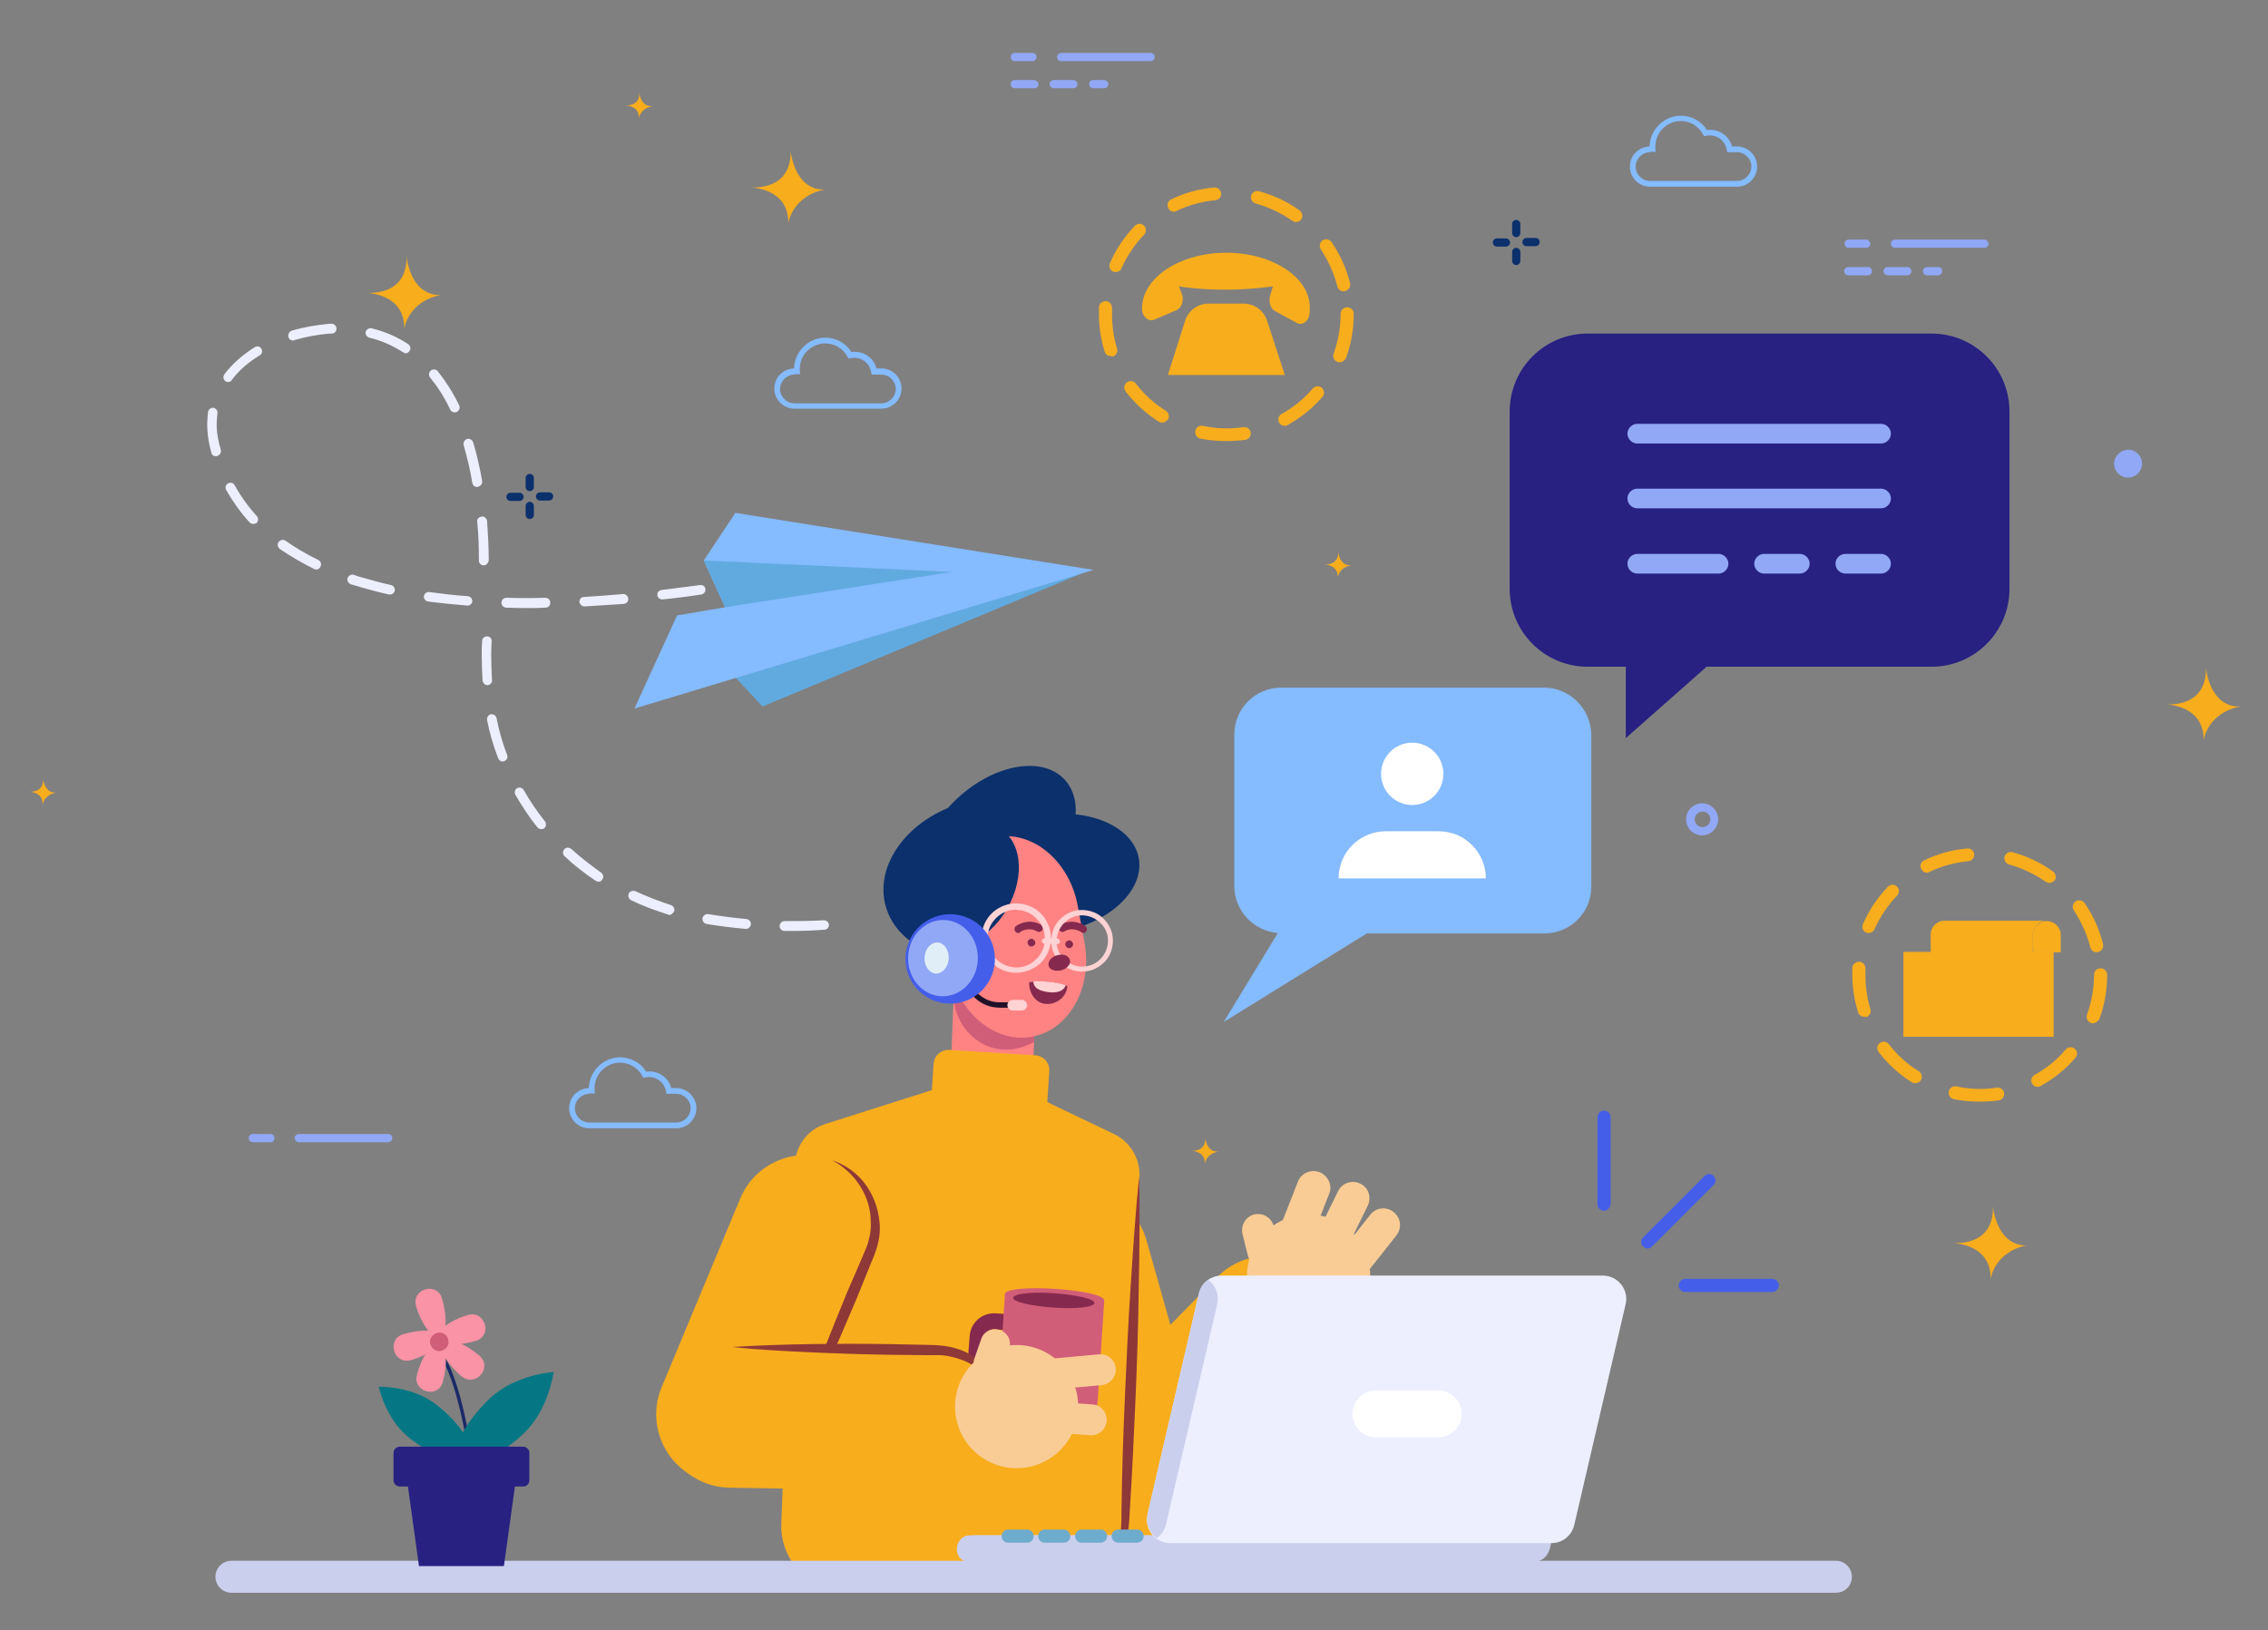 <?xml version="1.0" encoding="utf-8"?>
<!-- Generator: Adobe Illustrator 24.1.2, SVG Export Plug-In . SVG Version: 6.00 Build 0)  -->
<svg version="1.1" id="OBJECTS" xmlns="http://www.w3.org/2000/svg" xmlns:xlink="http://www.w3.org/1999/xlink" x="0px" y="0px"
	 viewBox="0 0 552.7 397.3" style="enable-background:new 0 0 552.7 397.3;" xml:space="preserve">
<rect x="0" y="0" width="552.7" height="397.3" fill="#808080" stroke="none"/>
<style type="text/css">
	.st0{fill:#91A8F6;}
	.st1{fill:#0B306C;}
	.st2{fill:#F8AD1D;}
	.st3{fill:#85BBFF;}
	.st4{fill:#F9CC95;}
	.st5{fill:#FF8383;}
	.st6{fill:#D15E79;}
	.st7{fill:#86294E;}
	.st8{fill:#FFD2D4;}
	.st9{fill:#201028;}
	.st10{fill:#445EEA;}
	.st11{fill:#E0EEF7;}
	.st12{fill:#8E3838;}
	.st13{fill:#CACFED;}
	.st14{fill:#EDEFFF;}
	.st15{fill:#FFFFFF;}
	.st16{fill:#6EACCE;}
	.st17{fill:none;stroke:#1B2A67;stroke-width:0.827;stroke-linecap:round;stroke-miterlimit:10;}
	.st18{fill:#F993A5;}
	.st19{fill:#057784;}
	.st20{fill:#282182;}
	.st21{fill:#61AAE0;}
</style>
<g>
	<g>
		<g>
			<path class="st0" d="M418.7,199.7c0,2.1-1.7,3.9-3.9,3.9c-2.1,0-3.9-1.7-3.9-3.9c0-2.1,1.7-3.9,3.9-3.9
				C417,195.8,418.7,197.6,418.7,199.7z M416.8,199.7c0-1.1-0.9-1.9-1.9-1.9c-1.1,0-1.9,0.9-1.9,1.9c0,1.1,0.9,1.9,1.9,1.9
				C415.9,201.6,416.8,200.8,416.8,199.7z"/>
			<g>
				<path class="st0" d="M483.6,58.4h-21.8c-0.5,0-1,0.4-1,1c0,0.5,0.4,1,1,1h21.8c0.5,0,1-0.4,1-1
					C484.5,58.9,484.1,58.4,483.6,58.4z"/>
				<path class="st0" d="M454.8,58.4h-4.3c-0.5,0-1,0.4-1,1c0,0.5,0.4,1,1,1h4.3c0.5,0,1-0.4,1-1C455.7,58.9,455.3,58.4,454.8,58.4z
					"/>
				<path class="st0" d="M473.3,66.1c0,0.5-0.4,1-1,1h-2.7c-0.5,0-1-0.4-1-1c0-0.5,0.4-1,1-1h2.7C472.9,65.1,473.3,65.5,473.3,66.1z
					 M465.8,66.1c0,0.5-0.4,1-1,1h-4.8c-0.5,0-1-0.4-1-1c0-0.5,0.4-1,1-1h4.8C465.4,65.1,465.8,65.5,465.8,66.1z M456.2,66.1
					c0,0.5-0.4,1-1,1h-4.8c-0.5,0-1-0.4-1-1c0-0.5,0.4-1,1-1h4.8C455.8,65.1,456.2,65.5,456.2,66.1z"/>
			</g>
			<g>
				<path class="st1" d="M129.1,122.3c-0.5,0-1,0.4-1,1v2.2c0,0.5,0.4,1,1,1c0.5,0,1-0.4,1-1v-2.2
					C130.1,122.8,129.6,122.3,129.1,122.3z"/>
				<path class="st1" d="M126.6,120.1h-2.2c-0.5,0-1,0.4-1,1c0,0.5,0.4,1,1,1h2.2c0.5,0,1-0.4,1-1
					C127.6,120.5,127.1,120.1,126.6,120.1z"/>
				<path class="st1" d="M129.1,115.5c-0.5,0-1,0.4-1,1v2.2c0,0.5,0.4,1,1,1c0.5,0,1-0.4,1-1v-2.2
					C130.1,115.9,129.6,115.5,129.1,115.5z"/>
				<path class="st1" d="M133.8,120h-2.2c-0.5,0-1,0.4-1,1c0,0.5,0.4,1,1,1h2.2c0.5,0,1-0.4,1-1C134.8,120.4,134.4,120,133.8,120z"
					/>
			</g>
			<g>
				<path class="st1" d="M369.5,60.4c-0.5,0-1,0.4-1,1v2.2c0,0.5,0.4,1,1,1c0.5,0,1-0.4,1-1v-2.2C370.5,60.8,370,60.4,369.5,60.4z"
					/>
				<path class="st1" d="M367,58.1h-2.2c-0.5,0-1,0.4-1,1c0,0.5,0.4,1,1,1h2.2c0.5,0,1-0.4,1-1C368,58.6,367.5,58.1,367,58.1z"/>
				<path class="st1" d="M369.5,53.6c-0.5,0-1,0.4-1,1v2.2c0,0.5,0.4,1,1,1c0.5,0,1-0.4,1-1v-2.2C370.5,54,370,53.6,369.5,53.6z"/>
				<path class="st1" d="M374.2,58H372c-0.5,0-1,0.4-1,1c0,0.5,0.4,1,1,1h2.2c0.5,0,1-0.4,1-1C375.2,58.4,374.8,58,374.2,58z"/>
			</g>
			<g>
				<path class="st0" d="M280.4,12.9h-21.8c-0.5,0-1,0.4-1,1c0,0.5,0.4,1,1,1h21.8c0.5,0,1-0.4,1-1
					C281.4,13.3,280.9,12.9,280.4,12.9z"/>
				<path class="st0" d="M251.6,12.9h-4.3c-0.5,0-1,0.4-1,1c0,0.5,0.4,1,1,1h4.3c0.5,0,1-0.4,1-1C252.6,13.3,252.1,12.9,251.6,12.9z
					"/>
				<path class="st0" d="M270.1,20.5c0,0.5-0.4,1-1,1h-2.7c-0.5,0-1-0.4-1-1c0-0.5,0.4-1,1-1h2.7C269.7,19.6,270.1,20,270.1,20.5z
					 M262.6,20.5c0,0.5-0.4,1-1,1h-4.8c-0.5,0-1-0.4-1-1c0-0.5,0.4-1,1-1h4.8C262.2,19.6,262.6,20,262.6,20.5z M253.1,20.5
					c0,0.5-0.4,1-1,1h-4.8c-0.5,0-1-0.4-1-1c0-0.5,0.4-1,1-1h4.8C252.6,19.6,253.1,20,253.1,20.5z"/>
			</g>
			<path class="st0" d="M515.2,113c0,1.9,1.5,3.4,3.4,3.4c1.9,0,3.4-1.5,3.4-3.4c0-1.9-1.5-3.4-3.4-3.4
				C516.7,109.7,515.2,111.2,515.2,113z"/>
			<g>
				<path class="st0" d="M72.8,278.4h21.8c0.5,0,1-0.4,1-1c0-0.5-0.4-1-1-1H72.8c-0.5,0-1,0.4-1,1C71.9,278,72.3,278.4,72.8,278.4z"
					/>
				<path class="st0" d="M61.6,278.4h4.3c0.5,0,1-0.4,1-1c0-0.5-0.4-1-1-1h-4.3c-0.5,0-1,0.4-1,1C60.6,278,61.1,278.4,61.6,278.4z"
					/>
			</g>
			<path class="st2" d="M485.6,293.9c0,0,1.3,9.3-9.6,9.1c0,0,9.3,0.1,9.1,8.8c0,0,0.8-6.9,9.4-8.4
				C494.6,303.5,487.3,305.1,485.6,293.9z"/>
			<path class="st2" d="M537.5,162.6c0,0,1.3,9.3-9.6,9.1c0,0,9.3,0.1,9.1,8.8c0,0,0.8-6.9,9.4-8.4
				C546.5,172.1,539.2,173.8,537.5,162.6z"/>
			<path class="st2" d="M192.6,36.6c0,0,1.3,9.3-9.6,9.1c0,0,9.3,0.1,9.1,8.8c0,0,0.8-6.9,9.4-8.4C201.6,46.1,194.3,47.8,192.6,36.6
				z"/>
			<path class="st2" d="M99,62.3c0,0,1.3,9.3-9.6,9.1c0,0,9.3,0.1,9.1,8.8c0,0,0.8-6.9,9.4-8.4C108,71.8,100.7,73.5,99,62.3z"/>
			<path class="st2" d="M155.8,22.5c0,0,0.5,3.2-3.3,3.2c0,0,3.3,0,3.2,3.1c0,0,0.3-2.4,3.3-2.9C158.9,25.8,156.3,26.4,155.8,22.5z"
				/>
			<path class="st2" d="M326.1,134.4c0,0,0.5,3.2-3.3,3.2c0,0,3.3,0,3.2,3.1c0,0,0.3-2.4,3.3-2.9
				C329.2,137.7,326.6,138.3,326.1,134.4z"/>
			<path class="st2" d="M10.5,189.8c0,0,0.5,3.2-3.3,3.2c0,0,3.3,0,3.2,3.1c0,0,0.3-2.4,3.3-2.9C13.6,193.1,11.1,193.7,10.5,189.8z"
				/>
			<path class="st2" d="M293.7,277.3c0,0,0.5,3.2-3.3,3.2c0,0,3.3,0,3.2,3.1c0,0,0.3-2.4,3.3-2.9
				C296.8,280.6,294.3,281.2,293.7,277.3z"/>
			<g>
				<path class="st3" d="M164.8,275h-21.2c-2.7,0-4.9-2.2-4.9-4.9c0-2.7,2.1-4.8,4.8-4.9c0.1-4.1,3.5-7.5,7.6-7.5
					c2.6,0,5,1.3,6.4,3.5c2.9-0.4,5.4,1.4,6.1,4h1.2c2.7,0,4.9,2.2,4.9,4.9S167.5,275,164.8,275z M143.6,266.6
					c-1.9,0-3.5,1.6-3.5,3.5c0,1.9,1.6,3.5,3.5,3.5h21.2c1.9,0,3.5-1.6,3.5-3.5c0-1.9-1.6-3.5-3.5-3.5h-2.4l-0.1-0.6
					c-0.4-2.3-2.6-3.9-5-3.4l-0.5,0.1l-0.3-0.5c-1.1-2-3.2-3.2-5.4-3.2c-3.4,0-6.2,2.8-6.2,6.2c0,0.2,0,0.4,0,0.5l0.1,0.8H143.6z"/>
			</g>
			<g>
				<path class="st3" d="M423.3,45.5h-21.2c-2.7,0-4.9-2.2-4.9-4.9c0-2.7,2.1-4.8,4.8-4.9c0.1-4.1,3.5-7.5,7.6-7.5
					c2.6,0,5,1.3,6.4,3.5c2.9-0.4,5.4,1.4,6.1,4h1.2c2.7,0,4.9,2.2,4.9,4.9C428.2,43.3,426,45.5,423.3,45.5z M402.1,37.1
					c-1.9,0-3.5,1.6-3.5,3.5c0,1.9,1.6,3.5,3.5,3.5h21.2c1.9,0,3.5-1.6,3.5-3.5c0-1.9-1.6-3.5-3.5-3.5h-2.4l-0.1-0.6
					c-0.4-2.3-2.6-3.9-5-3.4l-0.5,0.1l-0.3-0.5c-1.1-2-3.2-3.2-5.4-3.2c-3.4,0-6.2,2.8-6.2,6.2c0,0.2,0,0.4,0,0.5l0.1,0.8H402.1z"/>
			</g>
			<g>
				<path class="st3" d="M214.8,99.6h-21.2c-2.7,0-4.9-2.2-4.9-4.9c0-2.7,2.1-4.8,4.8-4.9c0.1-4.1,3.5-7.5,7.6-7.5
					c2.6,0,5,1.3,6.4,3.5c2.9-0.4,5.4,1.4,6.1,4h1.2c2.7,0,4.9,2.2,4.9,4.9C219.7,97.4,217.5,99.6,214.8,99.6z M193.6,91.3
					c-1.9,0-3.5,1.6-3.5,3.5c0,1.9,1.6,3.5,3.5,3.5h21.2c1.9,0,3.5-1.6,3.5-3.5c0-1.9-1.6-3.5-3.5-3.5h-2.4l-0.1-0.6
					c-0.4-2.3-2.6-3.9-5-3.4l-0.5,0.1l-0.3-0.5c-1.1-2-3.2-3.2-5.4-3.2c-3.4,0-6.2,2.8-6.2,6.2c0,0.2,0,0.4,0,0.5l0.1,0.8H193.6z"/>
			</g>
		</g>
		<g>
			<g>
				<path class="st2" d="M281.2,371.6L281.2,371.6c-9.1,2.6-18.6-2.7-21.2-11.8l-13.6-48.1c-2.6-9.1,2.7-18.6,11.8-21.2v0
					c9.1-2.6,18.6,2.7,21.2,11.8l13.6,48.1C295.6,359.5,290.4,369,281.2,371.6z"/>
				<path class="st2" d="M261.8,371.2L261.8,371.2c-6.8-6.6-6.9-17.5-0.2-24.2l35-35.7c6.6-6.8,17.5-6.9,24.2-0.2l0,0
					c6.8,6.6,6.9,17.5,0.2,24.2l-35,35.7C279.4,377.7,268.6,377.8,261.8,371.2z"/>
				<g>
					<path class="st4" d="M331.4,302.7c4.6,6.9,2.7,16.2-4.2,20.8c-6.9,4.6-16.2,2.7-20.8-4.2c-4.6-6.9-2.7-16.2,4.2-20.8
						C317.5,293.9,326.8,295.8,331.4,302.7z"/>
					<path class="st4" d="M308.9,308.8L308.9,308.8c-2.1,0.5-4.2-0.7-4.8-2.8l-1.3-5.2c-0.5-2.1,0.7-4.2,2.8-4.8l0,0
						c2.1-0.5,4.2,0.7,4.8,2.8l1.3,5.2C312.2,306.2,311,308.3,308.9,308.8z"/>
					<path class="st4" d="M323.9,291l-5.3,13.5c-0.8,2.1-3.2,3.1-5.3,2.3l0,0c-2.1-0.8-3.1-3.2-2.3-5.3l5.3-13.5
						c0.8-2.1,3.2-3.1,5.3-2.3l0,0C323.7,286.6,324.8,289,323.9,291z"/>
					<path class="st4" d="M333.3,293.9l-6.4,13c-1,2-3.4,2.8-5.4,1.8l0,0c-2-1-2.8-3.4-1.8-5.4l6.4-13c1-2,3.4-2.8,5.4-1.8l0,0
						C333.5,289.4,334.3,291.9,333.3,293.9z"/>
					<path class="st4" d="M340.3,301.1l-9,11.4c-1.4,1.8-3.9,2.1-5.7,0.7l0,0c-1.8-1.4-2.1-3.9-0.7-5.7l9-11.4
						c1.4-1.8,3.9-2.1,5.7-0.7l0,0C341.4,296.8,341.7,299.3,340.3,301.1z"/>
				</g>
			</g>
			<g>
				<g>
					<path class="st5" d="M244.1,273.7l-5.8-0.2c-3.9-0.2-7-3.5-6.8-7.4l1.2-31l20,0.8l-1.2,31C251.3,270.8,248,273.8,244.1,273.7z"
						/>
					<path class="st6" d="M252.7,234.8l-20-0.8l-0.3,7.9c-0.3,7.7,6,14.5,13.7,13.9c0.5,0,1-0.1,1.4-0.2c1.6-0.3,3.1-0.9,4.5-1.6
						L252.7,234.8z"/>
				</g>
				<g>
					
						<ellipse transform="matrix(0.962 -0.272 0.272 0.962 -49.211 73.438)" class="st1" cx="240" cy="214.1" rx="25" ry="19.2"/>
					
						<ellipse transform="matrix(0.986 -0.168 0.168 0.986 -32.082 45.807)" class="st1" cx="255.5" cy="213.1" rx="22.2" ry="14.4"/>
					
						<ellipse transform="matrix(0.734 -0.679 0.679 0.734 -74.687 219.604)" class="st1" cx="243.2" cy="205.2" rx="22.2" ry="14.4"/>
					<path class="st5" d="M264.3,229.8c2,11-3.8,21.3-12.9,22.9l0,0c-9.1,1.6-18.1-6-20-17.1l-1.6-8.7c-2-11,3.8-21.3,12.9-22.9l0,0
						c9.1-1.6,18.1,6,20,17.1L264.3,229.8z"/>
					<path class="st1" d="M244.9,202.8c-5-4.6-13.8-2.4-19.6,4.9c-5.8,7.3-6.4,16.9-1.3,21.4c5,4.6,13.8,2.4,19.6-4.9
						C249.3,216.9,249.9,207.3,244.9,202.8z"/>
					<g>
						<g>
							<g>
								<g>
									<path class="st7" d="M248.2,227.4c-0.3,0-0.6-0.1-0.8-0.4c-0.3-0.4-0.2-1,0.2-1.3c0.1-0.1,3-2.1,6.1-0.3
										c0.4,0.3,0.6,0.8,0.3,1.3c-0.3,0.4-0.8,0.6-1.3,0.3c-2.1-1.2-4.1,0.1-4.1,0.2C248.6,227.3,248.4,227.4,248.2,227.4z"/>
								</g>
								<g>
									<path class="st7" d="M264,227.4c-0.2,0-0.4-0.1-0.5-0.2l0,0c-0.1-0.1-2.1-1.4-4.1-0.2c-0.4,0.3-1,0.1-1.3-0.3
										c-0.3-0.4-0.1-1,0.3-1.3c3.1-1.8,6,0.2,6.1,0.3c0.4,0.3,0.5,0.9,0.2,1.3C264.6,227.2,264.3,227.4,264,227.4z"/>
								</g>
								<g>
									<path class="st7" d="M252.3,229.8c0,0.5-0.5,0.9-1,0.9c-0.5,0-0.9-0.5-0.9-1c0-0.5,0.5-0.9,1-0.9
										C251.9,228.9,252.3,229.3,252.3,229.8z"/>
								</g>
								<path class="st7" d="M261.5,230.2c0,0.5-0.5,0.9-1,0.9c-0.5,0-0.9-0.5-0.9-1c0-0.5,0.5-0.9,1-0.9
									C261.1,229.2,261.5,229.7,261.5,230.2z"/>
							</g>
							<g>
								<g>
									<path class="st8" d="M263.7,236.8c-0.1,0-0.2,0-0.3,0c-2-0.1-3.9-0.9-5.2-2.4c-1.4-1.5-2.1-3.4-2-5.4
										c0.1-2,0.9-3.9,2.4-5.2c1.5-1.4,3.4-2.1,5.4-2c2,0.1,3.9,0.9,5.2,2.4c1.4,1.5,2.1,3.4,2,5.4c-0.1,2-0.9,3.9-2.4,5.2
										C267.4,236.1,265.6,236.8,263.7,236.8z M263.7,223.1c-1.6,0-3.1,0.6-4.2,1.7c-1.2,1.1-1.9,2.7-2,4.3
										c-0.1,1.7,0.5,3.3,1.7,4.5c1.1,1.2,2.7,1.9,4.3,2c1.7,0,3.3-0.5,4.5-1.7c1.2-1.1,1.9-2.7,2-4.3c0.1-1.7-0.5-3.3-1.7-4.5
										c-1.1-1.2-2.7-1.9-4.3-2C263.9,223.1,263.8,223.1,263.7,223.1z"/>
								</g>
								<g>
									<path class="st8" d="M247.6,237.1c-0.1,0-0.2,0-0.3,0c-4.6-0.2-8.3-4.1-8.1-8.8c0.1-2.3,1-4.3,2.7-5.9
										c1.7-1.5,3.8-2.3,6.1-2.2c2.2,0.1,4.3,1,5.9,2.7c1.5,1.7,2.3,3.8,2.2,6.1c-0.1,2.3-1,4.3-2.7,5.9
										C251.7,236.3,249.7,237.1,247.6,237.1z M247.6,221.7c-1.8,0-3.4,0.7-4.7,1.9c-1.4,1.3-2.2,3-2.2,4.9l0,0
										c-0.2,3.9,2.9,7.1,6.7,7.3c1.8,0.1,3.7-0.6,5-1.9c1.4-1.3,2.2-3,2.2-4.9c0.1-1.9-0.6-3.7-1.9-5c-1.3-1.4-3-2.2-4.9-2.2
										C247.8,221.7,247.7,221.7,247.6,221.7z"/>
								</g>
								<g>
									<path class="st8" d="M254.5,230l3.1,0.1c0.4,0,0.7-0.3,0.7-0.6l0,0c0-0.4-0.3-0.7-0.6-0.7l-3.1-0.1c-0.4,0-0.7,0.3-0.7,0.6
										l0,0C253.9,229.7,254.2,230,254.5,230z"/>
								</g>
							</g>
							<g>
								<path class="st7" d="M260.8,234.4c-0.1,1.1-1.4,2.1-2.8,2.2c-1.5,0.1-2.6-0.6-2.5-1.7c0.1-1.1,1.4-2.1,2.8-2.2
									C259.7,232.5,260.8,233.3,260.8,234.4z"/>
							</g>
							<g>
								<path class="st7" d="M260.1,240.3c-0.1,2.5-2.4,4.5-5.1,4.4c-2.7-0.1-4.3-2.8-4.2-5.3C254,239,257.1,239.3,260.1,240.3z"/>
								<path class="st8" d="M255.4,241.8c-2.2-0.3-3.5-1-3.6-2.6c2.7-0.1,5.3,0.1,7.9,0.9C259.3,241.6,257.5,242.1,255.4,241.8z"/>
							</g>
						</g>
						<g>
							<g>
								<g>
									<path class="st9" d="M249,245.6L249,245.6l-5.4,0c-2.2,0-4.3-0.8-5.9-2.3l-3.4-3c-0.3-0.2-0.3-0.7,0-0.9
										c0.2-0.3,0.7-0.3,0.9,0l3.4,3c1.4,1.2,3.1,1.9,5,1.9l5.4,0c0.4,0,0.7,0.3,0.7,0.7C249.6,245.4,249.3,245.6,249,245.6z"/>
								</g>
								<g>
									<path class="st8" d="M249,246.3L249,246.3l-2.2,0c-0.7,0-1.3-0.6-1.3-1.3c0-0.7,0.6-1.3,1.3-1.3h0l2.2,0
										c0.7,0,1.3,0.6,1.3,1.3C250.3,245.7,249.7,246.3,249,246.3z"/>
								</g>
							</g>
							<g>
								
									<ellipse transform="matrix(0.341 -0.94 0.94 0.341 -66.97 371.669)" class="st10" cx="231.5" cy="233.6" rx="10.9" ry="10.9"/>
								
									<ellipse transform="matrix(3.929282e-02 -0.999 0.999 3.929282e-02 -12.501 454.022)" class="st0" cx="229.9" cy="233.5" rx="9.3" ry="8.5"/>
								<path class="st11" d="M231.2,233.6c-0.1,2.1-1.5,3.7-3.1,3.7c-1.6-0.1-2.9-1.8-2.8-3.9c0.1-2.1,1.5-3.7,3.1-3.7
									C230,229.7,231.3,231.5,231.2,233.6z"/>
							</g>
						</g>
					</g>
				</g>
			</g>
			<g>
				<path class="st2" d="M257.9,386.3l-52.3,1.5c-8.7-0.3-15.5-7.7-15.2-16.4l3.3-87.6c0.2-4.6,3.2-8.6,7.6-9.9l39-12.4l31.2,14.9
					c3.9,1.9,6.3,5.9,6.2,10.2l-3.3,84.5C274,379.9,266.6,386.6,257.9,386.3z"/>
				<path class="st12" d="M277.6,286.6c0.2,9.1,0.1,18.3-0.1,27.4c-0.1,9.1-0.4,18.2-0.8,27.3c-0.4,9.1-0.8,18.2-1.4,27.3
					c-0.1,2.2-0.2,4.7-1.1,7c-0.8,2.3-2.1,4.4-3.7,6c-3.4,3.3-8.1,5.2-12.7,4.7c4.6-0.1,8.9-2.1,11.8-5.5c1.4-1.6,2.5-3.6,3.1-5.7
					c0.6-2.1,0.6-4.2,0.6-6.5c0.1-9.1,0.4-18.2,0.8-27.3c0.4-9.1,0.8-18.2,1.4-27.3C276.1,304.8,276.7,295.7,277.6,286.6z"/>
				<path class="st2" d="M254.6,278l-28.2-1.8l1.1-16.8c0.1-2.1,1.9-3.7,4-3.5l20.7,1.3c2.1,0.1,3.7,1.9,3.5,4L254.6,278z"/>
			</g>
			<g>
				<g>
					<path class="st2" d="M170.5,360.6L170.5,360.6c-8.7-3.6-12.9-13.7-9.3-22.4l19.2-46.1c3.6-8.7,13.7-12.9,22.4-9.3h0
						c8.7,3.6,12.9,13.7,9.3,22.4l-19.2,46.1C189.2,360.1,179.2,364.3,170.5,360.6z"/>
					<path class="st12" d="M202.8,282.8c3.1,1,5.9,3,7.9,5.6c2,2.6,3.3,5.9,3.6,9.3c0.5,3.4-0.6,6.9-1.9,9.8l-3.6,8.9
						c-2.5,5.9-5,11.8-7.7,17.6l-4,8.7c-1.4,2.9-2.8,5.8-4.3,8.6c1-3.1,2.1-6.1,3.1-9.1l3.3-9c2.2-6,4.7-11.9,7.1-17.9l3.8-8.8
						c0.6-1.5,1.3-2.8,1.6-4.3c0.4-1.4,0.6-2.9,0.5-4.5C212.2,291.7,208.5,285.8,202.8,282.8z"/>
				</g>
				<g>
					<g>
						<g>
							<path class="st7" d="M250.3,336.5l-8.7-0.6c-3.3-0.2-5.8-3-5.6-6.3l0.3-3.9c0.2-3.3,3-5.8,6.3-5.6l8.7,0.6L250.3,336.5z
								 M242.3,324c-1.1-0.1-2.1,0.8-2.2,1.9l-0.3,3.9c-0.1,1.1,0.8,2.1,1.9,2.2l4.8,0.3l0.5-8L242.3,324z"/>
						</g>
						<g>
							<path class="st6" d="M258.7,349l-7.6-0.5c-4.6-0.3-8.1-4.3-7.8-8.8l1.6-24.3c0.2-2.7,24.3-1.2,24.2,1.6l-1.6,24.3
								C267.3,345.8,263.3,349.3,258.7,349z"/>
							<path class="st7" d="M266.7,317.6c-0.1,1-4.5,1.5-10,1.1c-5.5-0.4-9.9-1.4-9.8-2.4s4.5-1.5,10-1.1
								C262.4,315.6,266.8,316.6,266.7,317.6z"/>
						</g>
					</g>
					<path class="st2" d="M161,345.2L161,345.2c0.1-9.5,7.9-17,17.4-16.9l50,0.8c9.5,0.1,17,7.9,16.9,17.4l0,0
						c-0.1,9.5-7.9,17-17.4,16.9l-50-0.8C168.4,362.5,160.8,354.7,161,345.2z"/>
					<path class="st12" d="M178.4,328.3c6.4-0.4,12.8-0.6,19.2-0.7c6.4-0.1,12.8-0.1,19.2,0l9.6,0.2c3.1,0,6.9,0.5,9.8,2.2
						c3,1.6,5.5,4.1,7.1,7c1.6,2.9,2.3,6.3,1.9,9.5c-0.4-6.4-4.4-12.2-9.9-14.7c-1.4-0.6-2.8-1-4.3-1.3c-1.5-0.3-3-0.2-4.6-0.2
						l-9.6-0.1c-6.4-0.1-12.8-0.3-19.2-0.6C191.2,329.3,184.8,329,178.4,328.3z"/>
					<g>
						
							<ellipse transform="matrix(0.639 -0.77 0.77 0.639 -174.358 314.362)" class="st4" cx="247.5" cy="342.8" rx="15" ry="15"/>
						<path class="st4" d="M239.7,335.6L239.7,335.6c-1.9-0.6-2.9-2.7-2.2-4.6l1.6-4.6c0.6-1.9,2.7-2.9,4.6-2.2l0,0
							c1.9,0.6,2.9,2.7,2.2,4.6l-1.6,4.6C243.6,335.3,241.6,336.3,239.7,335.6z"/>
						<path class="st4" d="M268.5,337.6l-13.3,1.2c-2.1,0.2-3.9-1.3-4.1-3.4l0,0c-0.2-2.1,1.3-3.9,3.4-4.1l13.3-1.2
							c2.1-0.2,3.9,1.3,4.1,3.4l0,0C272.1,335.5,270.5,337.4,268.5,337.6z"/>
						<path class="st4" d="M265.7,349.8l-13.4-0.9c-2.1-0.1-3.6-1.9-3.5-4l0,0c0.1-2.1,1.9-3.6,4-3.5l13.4,0.9
							c2.1,0.1,3.6,1.9,3.5,4l0,0C269.5,348.4,267.7,350,265.7,349.8z"/>
					</g>
				</g>
			</g>
		</g>
		<g>
			<g>
				<g>
					<path class="st10" d="M401.5,304.3c-0.4,0-0.8-0.2-1.1-0.5c-0.6-0.6-0.6-1.6,0-2.2l15-15c0.6-0.6,1.6-0.6,2.2,0
						c0.6,0.6,0.6,1.6,0,2.2l-15,15C402.3,304.1,401.9,304.3,401.5,304.3z"/>
				</g>
				<g>
					<g>
						<path class="st10" d="M390.9,295.1c-0.9,0-1.6-0.7-1.6-1.6v-21.2c0-0.9,0.7-1.6,1.6-1.6s1.6,0.7,1.6,1.6v21.2
							C392.4,294.4,391.7,295.1,390.9,295.1z"/>
					</g>
					<g>
						<path class="st10" d="M431.9,314.9h-21.2c-0.9,0-1.6-0.7-1.6-1.6c0-0.9,0.7-1.6,1.6-1.6h21.2c0.9,0,1.6,0.7,1.6,1.6
							C433.4,314.2,432.7,314.9,431.9,314.9z"/>
					</g>
				</g>
			</g>
			<g>
				<g>
					<path class="st13" d="M244,380.7h129.4c3.6,0,4.7-2.9,4.7-6.5l0,0H237.4l0,0C237.4,377.8,240.3,380.7,244,380.7z"/>
					<path class="st13" d="M236.5,374.2h45.9c0,3.6-3.3,6.5-7.4,6.5h-30.1c0,0-8.5,0-8.6,0C232,380.7,232.2,374.2,236.5,374.2z"/>
					<g>
						<path class="st14" d="M285.2,376.1h92.9c2.8,0,5.1-2,5.6-4.7l12.5-53.7c0.7-3.5-2-6.8-5.6-6.8h-92.9c-2.8,0-5.1,2-5.6,4.7
							l-12.5,53.7C278.9,372.8,281.6,376.1,285.2,376.1z"/>
						<path class="st13" d="M292.1,315.5c0.3-1.5,1.1-2.8,2.3-3.6c1.7,1.3,2.7,3.4,2.3,5.7l-12.5,53.7c-0.3,1.5-1.1,2.7-2.3,3.6
							c-1.7-1.3-2.7-3.4-2.3-5.7L292.1,315.5z"/>
						<g>
							<path class="st15" d="M350.5,350.3h-15.2c-3.1,0-5.7-2.5-5.7-5.7l0,0c0-3.1,2.5-5.7,5.7-5.7h15.2c3.1,0,5.7,2.5,5.7,5.7l0,0
								C356.2,347.8,353.6,350.3,350.5,350.3z"/>
						</g>
					</g>
				</g>
				<g>
					<path class="st16" d="M250.3,376h-4.6c-0.9,0-1.6-0.7-1.6-1.6l0,0c0-0.9,0.7-1.6,1.6-1.6h4.6c0.9,0,1.6,0.7,1.6,1.6l0,0
						C251.9,375.3,251.2,376,250.3,376z"/>
					<path class="st16" d="M259.2,376h-4.6c-0.9,0-1.6-0.7-1.6-1.6l0,0c0-0.9,0.7-1.6,1.6-1.6h4.6c0.9,0,1.6,0.7,1.6,1.6l0,0
						C260.9,375.3,260.1,376,259.2,376z"/>
					<path class="st16" d="M268.2,376h-4.6c-0.9,0-1.6-0.7-1.6-1.6l0,0c0-0.9,0.7-1.6,1.6-1.6h4.6c0.9,0,1.6,0.7,1.6,1.6l0,0
						C269.8,375.3,269.1,376,268.2,376z"/>
					<path class="st16" d="M277.1,376h-4.6c-0.9,0-1.6-0.7-1.6-1.6l0,0c0-0.9,0.7-1.6,1.6-1.6h4.6c0.9,0,1.6,0.7,1.6,1.6l0,0
						C278.7,375.3,278,376,277.1,376z"/>
				</g>
			</g>
		</g>
		<path class="st13" d="M447.4,388.2h-391c-2.2,0-3.9-1.8-3.9-3.9l0,0c0-2.2,1.8-3.9,3.9-3.9h391c2.2,0,3.9,1.8,3.9,3.9l0,0
			C451.3,386.5,449.6,388.2,447.4,388.2z"/>
		<g>
			<g>
				<path class="st17" d="M114.9,356.3c0,0-2.9-21.6-8.1-26.9"/>
				<g>
					<path class="st18" d="M107.7,316.5c1.4,4.6,1.1,8.8-0.6,9.3c-1.7,0.5-4.3-2.8-5.7-7.4c0,0,0-0.1,0-0.1c-1.2-4.1,5-6,6.3-1.9
						C107.7,316.4,107.7,316.4,107.7,316.5z"/>
					<g>
						<path class="st18" d="M115.9,326.8c-4.6,1.4-8.8,1.1-9.3-0.6c-0.5-1.7,2.8-4.3,7.4-5.7c0,0,0.1,0,0.1,0c4.1-1.2,6,5,1.9,6.3
							C116,326.7,116,326.8,115.9,326.8z"/>
						<path class="st18" d="M100.2,331.5c4.6-1.4,7.9-3.9,7.4-5.7c-0.5-1.7-4.7-2-9.3-0.6c0,0-0.1,0-0.1,0c-4.1,1.3-2.2,7.5,1.9,6.3
							C100.1,331.6,100.1,331.6,100.2,331.5z"/>
					</g>
					<g>
						<path class="st18" d="M107.9,336.8c1.3-4.6,0.9-8.8-0.8-9.3c-1.8-0.5-4.2,2.9-5.5,7.5c0,0,0,0.1,0,0.1
							c-1.1,4.1,5.1,5.9,6.3,1.8C107.9,336.9,107.9,336.8,107.9,336.8z"/>
						<path class="st18" d="M112.4,335.4c-3.6-3.1-5.6-6.8-4.4-8.2c1.2-1.4,5.1,0.1,8.8,3.2c0,0,0.1,0.1,0.1,0.1
							c3.2,2.8-1,7.7-4.3,5C112.5,335.5,112.4,335.5,112.4,335.4z"/>
					</g>
					<path class="st6" d="M109.2,326.4c0.4,1.2-0.3,2.4-1.5,2.8c-1.2,0.4-2.4-0.3-2.8-1.5c-0.4-1.2,0.3-2.4,1.5-2.8
						C107.6,324.5,108.9,325.2,109.2,326.4z"/>
				</g>
				<g>
					<path class="st19" d="M106.4,342.4c6,4.7,9.4,10.4,7.6,12.6c-1.8,2.3-8.1,0.3-14.1-4.4c-6-4.7-7.6-12.6-7.6-12.6
						S100.4,337.7,106.4,342.4z"/>
					<path class="st19" d="M127.5,349.5c-6.3,5.9-13.3,8.8-15.5,6.4c-2.2-2.4,1.1-9.1,7.4-15.1c6.3-5.9,15.5-6.4,15.5-6.4
						S133.8,343.6,127.5,349.5z"/>
				</g>
			</g>
			<g>
				<polygon class="st20" points="122.8,381.7 102.1,381.7 98.5,355.7 126.4,355.7 				"/>
				<path class="st20" d="M127.5,362.3H97.4c-0.8,0-1.5-0.7-1.5-1.5v-6.7c0-0.8,0.7-1.5,1.5-1.5h30.1c0.8,0,1.5,0.7,1.5,1.5v6.7
					C129,361.7,128.3,362.3,127.5,362.3z"/>
			</g>
		</g>
		<g>
			<g>
				<g>
					<polygon class="st21" points="175.6,161.2 185.8,172.2 264,139.6 					"/>
					<polygon class="st3" points="179.2,125 171.5,136.6 176.7,148 165,150 154.6,172.7 266.5,138.9 					"/>
					<polygon class="st21" points="176.7,148 171.5,136.6 232,139.4 					"/>
				</g>
				<g>
					<path class="st14" d="M193.2,226.9c-0.7,0-1.3,0-2,0c-0.7,0-1.2-0.5-1.2-1.2c0-0.7,0.6-1.2,1.2-1.2c3.1,0,6.1,0,9.5-0.2
						c0,0,0,0,0.1,0c0.6,0,1.2,0.5,1.2,1.1c0,0.7-0.5,1.2-1.1,1.2C198.2,226.8,195.7,226.9,193.2,226.9z M181.8,226.4
						c0,0-0.1,0-0.1,0c-3.3-0.3-6.5-0.7-9.5-1.2c-0.6-0.1-1.1-0.7-1-1.4c0.1-0.6,0.7-1.1,1.4-1c3,0.5,6.1,0.9,9.3,1.2
						c0.7,0.1,1.1,0.6,1.1,1.3C182.9,225.9,182.4,226.4,181.8,226.4z M163.1,223c-0.1,0-0.2,0-0.3-0.1c-3.1-1-6.2-2.1-9-3.5
						c-0.6-0.3-0.8-1-0.6-1.6c0.3-0.6,1-0.8,1.6-0.6c2.8,1.3,5.7,2.4,8.7,3.4c0.6,0.2,1,0.9,0.8,1.5C164,222.6,163.6,223,163.1,223z
						 M145.9,214.9c-0.2,0-0.5-0.1-0.7-0.2c-2.7-1.8-5.3-3.8-7.6-6c-0.5-0.4-0.5-1.2-0.1-1.7c0.4-0.5,1.2-0.5,1.7-0.1
						c2.3,2.1,4.8,4,7.3,5.8c0.5,0.4,0.7,1.1,0.3,1.6C146.6,214.7,146.3,214.9,145.9,214.9z M131.9,202.1c-0.3,0-0.7-0.2-0.9-0.4
						c-2-2.5-3.8-5.2-5.4-8c-0.3-0.6-0.1-1.3,0.4-1.6c0.6-0.3,1.3-0.1,1.6,0.4c1.5,2.7,3.3,5.3,5.2,7.7c0.4,0.5,0.3,1.3-0.2,1.7
						C132.4,202,132.2,202.1,131.9,202.1z M122.5,185.6c-0.5,0-0.9-0.3-1.1-0.8c-1.2-3.1-2.1-6.2-2.7-9.3c-0.1-0.6,0.3-1.3,0.9-1.4
						c0.6-0.1,1.3,0.3,1.4,0.9c0.6,3,1.4,6,2.6,9c0.2,0.6-0.1,1.3-0.7,1.5C122.8,185.5,122.7,185.6,122.5,185.6z M118.8,167
						c-0.6,0-1.1-0.5-1.2-1.1c-0.1-1.9-0.2-4-0.2-6.1v-0.5c0-1,0-2.1,0.1-3.1c0-0.6,0.5-1.1,1.2-1.1c0,0,0,0,0,0
						c0.7,0,1.2,0.6,1.1,1.2c0,1-0.1,2-0.1,3v0.5c0,2,0.1,4,0.2,5.9C120,166.4,119.5,166.9,118.8,167C118.8,167,118.8,167,118.8,167
						z"/>
				</g>
				<g>
					<path class="st14" d="M128.7,148.2c-1.8,0-3.6,0-5.3-0.1c-0.7,0-1.2-0.6-1.2-1.2c0-0.6,0.5-1.2,1.2-1.2c0,0,0,0,0,0
						c3.1,0.1,6.2,0.1,9.5,0c0.7,0,1.2,0.5,1.2,1.2c0,0.7-0.5,1.2-1.2,1.2C131.5,148.2,130.1,148.2,128.7,148.2z M142.4,147.8
						c-0.6,0-1.1-0.5-1.2-1.1c0-0.7,0.5-1.2,1.1-1.2c3.1-0.2,6.2-0.4,9.5-0.7c0.6-0.1,1.2,0.4,1.3,1.1c0.1,0.7-0.4,1.2-1.1,1.3
						C148.8,147.4,145.6,147.6,142.4,147.8C142.5,147.8,142.5,147.8,142.4,147.8z M113.9,147.6C113.9,147.6,113.8,147.6,113.9,147.6
						c-3.4-0.3-6.6-0.6-9.6-1c-0.6-0.1-1.1-0.7-1-1.3c0.1-0.6,0.7-1.1,1.3-1c3,0.4,6.1,0.8,9.4,1c0.7,0.1,1.1,0.6,1.1,1.3
						C115,147.2,114.5,147.6,113.9,147.6z M161.4,146.1c-0.6,0-1.1-0.4-1.2-1c-0.1-0.7,0.4-1.2,1-1.3c3.1-0.4,6.2-0.8,9.4-1.2
						c0.7-0.1,1.3,0.4,1.3,1c0.1,0.6-0.4,1.2-1,1.3c-3.2,0.5-6.4,0.9-9.5,1.2C161.5,146.1,161.5,146.1,161.4,146.1z M95.1,144.9
						c-0.1,0-0.2,0-0.3,0c-2.3-0.5-4.5-1.1-6.6-1.7c-0.9-0.3-1.8-0.5-2.7-0.8c-0.6-0.2-1-0.9-0.8-1.5c0.2-0.6,0.9-1,1.5-0.8
						c0.8,0.3,1.7,0.6,2.6,0.8c2.1,0.6,4.2,1.2,6.5,1.7c0.6,0.1,1,0.8,0.9,1.4C96.1,144.5,95.6,144.9,95.1,144.9z M77.1,138.8
						c-0.2,0-0.4,0-0.5-0.1c-3-1.5-5.8-3.1-8.4-4.9c-0.5-0.4-0.7-1.1-0.3-1.7c0.4-0.5,1.1-0.7,1.7-0.3c2.4,1.7,5.1,3.3,8,4.7
						c0.6,0.3,0.8,1,0.5,1.6C77.9,138.6,77.5,138.8,77.1,138.8z M117.9,137.8c-0.7,0-1.2-0.5-1.2-1.2v-0.4c0-3-0.1-6-0.4-9
						c-0.1-0.7,0.4-1.2,1.1-1.3c0.6-0.1,1.2,0.4,1.3,1.1c0.2,3.1,0.4,6.2,0.4,9.2v0.4C119,137.2,118.5,137.8,117.9,137.8z
						 M61.7,127.7c-0.3,0-0.6-0.1-0.9-0.4c-2.2-2.4-4.1-5.1-5.7-7.9c-0.3-0.6-0.1-1.3,0.5-1.6c0.6-0.3,1.3-0.1,1.6,0.5
						c1.5,2.7,3.3,5.2,5.4,7.5c0.4,0.5,0.4,1.2-0.1,1.7C62.3,127.6,62,127.7,61.7,127.7z M116.3,118.7c-0.6,0-1.1-0.4-1.2-1
						c-0.5-3.2-1.3-6.3-2.1-9.2c-0.2-0.6,0.2-1.3,0.8-1.5c0.6-0.2,1.3,0.2,1.5,0.8c0.9,2.9,1.6,6.1,2.2,9.4c0.1,0.6-0.3,1.3-1,1.4
						C116.5,118.7,116.4,118.7,116.3,118.7z M52.6,111.2c-0.5,0-1-0.3-1.1-0.9c-0.1-0.5-0.3-1.1-0.4-1.6c-0.4-1.8-0.6-3.5-0.6-5.3
						c0-1,0.1-2,0.2-3c0.1-0.6,0.7-1.1,1.3-1c0.6,0.1,1.1,0.7,1,1.3c-0.1,0.9-0.2,1.8-0.2,2.7c0,1.5,0.2,3.1,0.6,4.7
						c0.1,0.5,0.3,1,0.4,1.5c0.2,0.6-0.2,1.3-0.8,1.5C52.9,111.2,52.8,111.2,52.6,111.2z M110.8,100.5c-0.4,0-0.9-0.2-1.1-0.7
						c-1.4-3-3.1-5.6-4.9-7.8c-0.4-0.5-0.3-1.3,0.2-1.7c0.5-0.4,1.3-0.3,1.7,0.2c1.9,2.4,3.7,5.2,5.2,8.3c0.3,0.6,0,1.3-0.6,1.6
						C111.2,100.5,111,100.5,110.8,100.5z M55.6,93.1c-0.3,0-0.5-0.1-0.7-0.2c-0.5-0.4-0.6-1.1-0.2-1.7c1.9-2.5,4.4-4.7,7.4-6.6
						c0.6-0.3,1.3-0.2,1.6,0.4c0.3,0.6,0.2,1.3-0.4,1.6c-2.8,1.7-5.1,3.7-6.8,6C56.3,93,55.9,93.1,55.6,93.1z M98.9,86.1
						c-0.2,0-0.4-0.1-0.6-0.2c-2.5-1.6-5.3-2.9-8.3-3.6c-0.6-0.2-1-0.8-0.9-1.4c0.2-0.6,0.8-1,1.4-0.9c3.3,0.8,6.3,2.1,9,3.9
						c0.5,0.4,0.7,1.1,0.3,1.6C99.6,85.9,99.2,86.1,98.9,86.1z M71.4,83c-0.5,0-1-0.3-1.1-0.9c-0.2-0.6,0.2-1.3,0.8-1.5
						c3-0.9,6.1-1.4,9.3-1.7l0.4,0c0.6,0,1.2,0.5,1.2,1.2c0,0.7-0.5,1.2-1.2,1.2l-0.3,0c-3,0.2-6,0.8-8.8,1.6
						C71.6,83,71.5,83,71.4,83z"/>
				</g>
			</g>
			<g>
				<g>
					<path class="st20" d="M386.9,81.3h83.8c10.5,0,19,8.5,19,19v43.2c0,10.5-8.5,19-19,19h-54.8l-19.7,17.4v-17.4h-9.3
						c-10.5,0-19-8.5-19-19v-43.2C367.9,89.8,376.4,81.3,386.9,81.3z"/>
					<g>
						<g>
							<path class="st0" d="M399,108.1h59.4c1.3,0,2.4-1.1,2.4-2.4s-1.1-2.4-2.4-2.4H399c-1.3,0-2.4,1.1-2.4,2.4
								S397.7,108.1,399,108.1z"/>
						</g>
						<g>
							<path class="st0" d="M399,123.9h59.4c1.3,0,2.4-1.1,2.4-2.4s-1.1-2.4-2.4-2.4H399c-1.3,0-2.4,1.1-2.4,2.4
								S397.7,123.9,399,123.9z"/>
						</g>
						<g>
							<path class="st0" d="M449.7,139.8h8.7c1.3,0,2.4-1.1,2.4-2.4s-1.1-2.4-2.4-2.4h-8.7c-1.3,0-2.4,1.1-2.4,2.4
								S448.4,139.8,449.7,139.8z"/>
						</g>
						<g>
							<path class="st0" d="M429.9,139.8h8.7c1.3,0,2.4-1.1,2.4-2.4s-1.1-2.4-2.4-2.4h-8.7c-1.3,0-2.4,1.1-2.4,2.4
								S428.6,139.8,429.9,139.8z"/>
						</g>
						<g>
							<path class="st0" d="M399,139.8h19.8c1.3,0,2.4-1.1,2.4-2.4s-1.1-2.4-2.4-2.4H399c-1.3,0-2.4,1.1-2.4,2.4
								S397.7,139.8,399,139.8z"/>
						</g>
					</g>
				</g>
				<g>
					<path class="st3" d="M376.3,167.6h-64.1c-6.3,0-11.4,5.1-11.4,11.4v37c0,6,4.7,10.9,10.6,11.4l-13.2,21.7l34.9-21.6h43.3
						c6.3,0,11.4-5.1,11.4-11.4v-37C387.7,172.8,382.6,167.6,376.3,167.6z"/>
					<g>
						
							<ellipse transform="matrix(0.707 -0.707 0.707 0.707 -32.537 298.619)" class="st15" cx="344.2" cy="188.6" rx="7.6" ry="7.6"/>
						<path class="st15" d="M362.1,214.1h-35.9l0,0c0-6.4,5.2-11.5,11.5-11.5h12.9C357,202.6,362.1,207.8,362.1,214.1L362.1,214.1z"
							/>
					</g>
				</g>
			</g>
			<g>
				<g>
					<g>
						<path class="st2" d="M298.8,107.5c-2.1,0-4.3-0.2-6.3-0.6c-0.8-0.2-1.4-1-1.2-1.9c0.2-0.9,1-1.4,1.9-1.2
							c3.2,0.7,6.6,0.8,9.8,0.3c0.9-0.1,1.7,0.5,1.8,1.3c0.1,0.9-0.5,1.7-1.3,1.8C302,107.4,300.4,107.5,298.8,107.5z M313.1,103.8
							c-0.6,0-1.1-0.3-1.4-0.8c-0.4-0.8-0.1-1.7,0.6-2.1c2.9-1.6,5.5-3.7,7.6-6.2c0.6-0.7,1.6-0.7,2.2-0.2c0.7,0.6,0.7,1.6,0.2,2.2
							c-2.4,2.8-5.3,5.1-8.5,6.9C313.6,103.8,313.3,103.8,313.1,103.8z M283.2,103c-0.3,0-0.6-0.1-0.8-0.2c-3.1-2-5.8-4.4-8.1-7.4
							c-0.5-0.7-0.4-1.7,0.3-2.2c0.7-0.5,1.7-0.4,2.2,0.3c2,2.6,4.5,4.9,7.3,6.6c0.7,0.5,1,1.4,0.5,2.2
							C284.2,102.7,283.7,103,283.2,103z M326.4,88.3c-0.2,0-0.4,0-0.5-0.1c-0.8-0.3-1.2-1.2-0.9-2c1.1-3.1,1.7-6.3,1.7-9.7
							c0-0.9,0.7-1.6,1.6-1.6c0.9,0,1.6,0.7,1.6,1.6c0,3.7-0.6,7.3-1.9,10.8C327.7,87.9,327.1,88.3,326.4,88.3z M270.7,86.8
							c-0.7,0-1.3-0.4-1.5-1.1c-0.9-2.9-1.4-6-1.4-9.1c0-0.6,0-1.2,0-1.7c0-0.9,0.8-1.5,1.7-1.5c0.9,0,1.5,0.8,1.5,1.7
							c0,0.5,0,1,0,1.6c0,2.8,0.4,5.6,1.2,8.2c0.3,0.8-0.2,1.7-1,2C271.1,86.8,270.9,86.8,270.7,86.8z M327.4,71
							c-0.7,0-1.3-0.5-1.5-1.2c-0.8-3.2-2.2-6.2-4-9c-0.5-0.7-0.3-1.7,0.4-2.2c0.7-0.5,1.7-0.3,2.2,0.4c2.1,3.1,3.6,6.4,4.5,10
							c0.2,0.8-0.3,1.7-1.1,1.9C327.6,71,327.5,71,327.4,71z M271.9,66.3c-0.2,0-0.4,0-0.6-0.1c-0.8-0.3-1.2-1.3-0.8-2.1
							c1.5-3.4,3.5-6.4,6.1-9.1c0.6-0.6,1.6-0.6,2.2,0c0.6,0.6,0.6,1.6,0,2.2c-2.3,2.4-4.1,5.1-5.5,8.2
							C273.1,66,272.5,66.3,271.9,66.3z M315.8,54.1c-0.3,0-0.6-0.1-0.9-0.3c-2.7-1.9-5.7-3.3-8.9-4.2c-0.8-0.2-1.3-1.1-1.1-1.9
							c0.2-0.8,1.1-1.3,1.9-1.1c3.6,1,6.9,2.5,9.9,4.7c0.7,0.5,0.9,1.5,0.4,2.2C316.8,53.9,316.3,54.1,315.8,54.1z M286.1,51.6
							c-0.6,0-1.1-0.3-1.4-0.9c-0.4-0.8-0.1-1.7,0.7-2.1c3.3-1.6,6.9-2.6,10.5-2.9c0.8-0.1,1.6,0.6,1.7,1.4c0.1,0.9-0.6,1.6-1.4,1.7
							c-3.3,0.3-6.5,1.2-9.5,2.6C286.5,51.6,286.3,51.6,286.1,51.6z"/>
					</g>
					<g>
						<path class="st2" d="M298.8,61.6c-11.3,0-20.5,6.1-20.5,13.6c0,0,0,0,0,0c0,2,1.6,3.3,3,2.7l5.4-2.3c1.3-0.6,1.9-2.4,1.3-4
							l-0.7-1.8c0,0,9.9,1.8,22.9,0l-0.7,2.3c-0.4,1.5,0.1,3.1,1.2,3.7l5.3,2.9c1.3,0.7,2.8-0.2,3.1-2c0.1-0.5,0.1-1,0.1-1.5
							C319.4,67.7,310.2,61.6,298.8,61.6z"/>
						<path class="st2" d="M313.1,91.4h-28.5l4.2-13.2c0.8-2.5,3.1-4.2,5.7-4.2h8.6c2.6,0,4.9,1.7,5.7,4.2L313.1,91.4z"/>
					</g>
				</g>
				<g>
					<g>
						<path class="st2" d="M482.4,268.5c-2.1,0-4.3-0.2-6.3-0.6c-0.8-0.2-1.4-1-1.2-1.9c0.2-0.8,1-1.4,1.9-1.2
							c3.2,0.7,6.6,0.8,9.8,0.3c0.9-0.1,1.7,0.5,1.8,1.3c0.1,0.9-0.5,1.7-1.3,1.8C485.5,268.4,483.9,268.5,482.4,268.5z
							 M496.6,264.9c-0.6,0-1.1-0.3-1.4-0.8c-0.4-0.8-0.1-1.7,0.6-2.1c2.9-1.6,5.5-3.7,7.6-6.2c0.6-0.7,1.6-0.7,2.2-0.2
							c0.7,0.6,0.7,1.6,0.2,2.2c-2.4,2.8-5.3,5.1-8.5,6.9C497.1,264.8,496.9,264.9,496.6,264.9z M466.7,264c-0.3,0-0.6-0.1-0.8-0.2
							c-3.1-2-5.8-4.4-8.1-7.4c-0.5-0.7-0.4-1.7,0.3-2.2c0.7-0.5,1.7-0.4,2.2,0.3c2,2.6,4.5,4.9,7.3,6.6c0.7,0.5,1,1.4,0.5,2.2
							C467.8,263.8,467.3,264,466.7,264z M510,249.4c-0.2,0-0.4,0-0.5-0.1c-0.8-0.3-1.2-1.2-0.9-2c1.1-3.1,1.7-6.4,1.7-9.7
							c0-0.9,0.7-1.6,1.6-1.6c0.9,0,1.6,0.7,1.6,1.6c0,3.7-0.6,7.3-1.9,10.8C511.2,249,510.6,249.4,510,249.4z M454.3,247.8
							c-0.7,0-1.3-0.4-1.5-1.1c-0.9-2.9-1.4-6-1.4-9.1c0-0.6,0-1.2,0-1.7c0-0.9,0.9-1.5,1.7-1.5c0.9,0,1.5,0.8,1.5,1.7
							c0,0.5,0,1,0,1.6c0,2.8,0.4,5.6,1.2,8.2c0.3,0.8-0.2,1.7-1,2C454.6,247.8,454.4,247.8,454.3,247.8z M510.9,232.1
							c-0.7,0-1.3-0.5-1.5-1.2c-0.8-3.2-2.2-6.2-4-9c-0.5-0.7-0.3-1.7,0.4-2.2c0.7-0.5,1.7-0.3,2.2,0.4c2.1,3,3.6,6.4,4.5,10
							c0.2,0.8-0.3,1.7-1.1,1.9C511.2,232,511.1,232.1,510.9,232.1z M455.4,227.4c-0.2,0-0.4,0-0.6-0.1c-0.8-0.3-1.2-1.3-0.8-2.1
							c1.5-3.4,3.5-6.4,6.1-9.1c0.6-0.6,1.6-0.6,2.2,0c0.6,0.6,0.6,1.6,0,2.2c-2.3,2.4-4.1,5.1-5.5,8.2
							C456.6,227,456,227.4,455.4,227.4z M499.4,215.2c-0.3,0-0.6-0.1-0.9-0.3c-2.7-1.9-5.7-3.3-8.9-4.2c-0.8-0.2-1.3-1.1-1.1-1.9
							c0.2-0.8,1.1-1.3,1.9-1.1c3.6,1,6.9,2.5,9.9,4.7c0.7,0.5,0.9,1.5,0.4,2.2C500.4,214.9,499.9,215.2,499.4,215.2z M469.6,212.7
							c-0.6,0-1.1-0.3-1.4-0.9c-0.4-0.8-0.1-1.7,0.7-2.1c3.3-1.6,6.9-2.6,10.5-2.9c0.9-0.1,1.6,0.6,1.7,1.4c0.1,0.9-0.6,1.6-1.4,1.7
							c-3.3,0.3-6.5,1.2-9.5,2.6C470.1,212.6,469.9,212.7,469.6,212.7z"/>
					</g>
					<g>
						<rect x="463.9" y="232" class="st2" width="36.5" height="20.7"/>
						<g>
							<g>
								<path class="st2" d="M495.4,230.4v-2.5c0-1.9,1.5-3.4,3.4-3.4l0,0c1.9,0,3.4,1.5,3.4,3.4v4.2h-6.7"/>
								<path class="st2" d="M495.4,227.8v21.5h-24.9v-21.5c0-1.9,1.5-3.4,3.4-3.4h24.6l-0.7,0.1C496.5,225,495.4,226.3,495.4,227.8
									z"/>
							</g>
							<g>
								<rect x="472.1" y="227.9" class="st2" width="5.5" height="5.7"/>
								<g>
									<g>
										<line class="st2" x1="479.3" y1="227.9" x2="493.3" y2="227.9"/>
										<line class="st2" x1="479.3" y1="229.8" x2="493.3" y2="229.8"/>
										<line class="st2" x1="479.3" y1="231.7" x2="493.3" y2="231.7"/>
										<line class="st2" x1="479.5" y1="233.6" x2="493.5" y2="233.6"/>
									</g>
									<line class="st2" x1="472.1" y1="235.5" x2="493.3" y2="235.5"/>
									<line class="st2" x1="472.1" y1="237.4" x2="493.3" y2="237.4"/>
									<line class="st2" x1="472.1" y1="239.2" x2="493.3" y2="239.2"/>
									<line class="st2" x1="472.1" y1="241.1" x2="482.4" y2="241.1"/>
								</g>
							</g>
						</g>
						<polygon class="st2" points="491.4,252.7 463.9,252.7 463.9,232 						"/>
						<polygon class="st2" points="472.9,252.7 500.4,252.7 500.4,232 						"/>
						<path class="st2" d="M500.4,252.7h-18.2h-18.2l16.4-8.7c1.1-0.8,2.6-0.8,3.7,0L500.4,252.7z"/>
					</g>
				</g>
			</g>
		</g>
	</g>
</g>
</svg>

